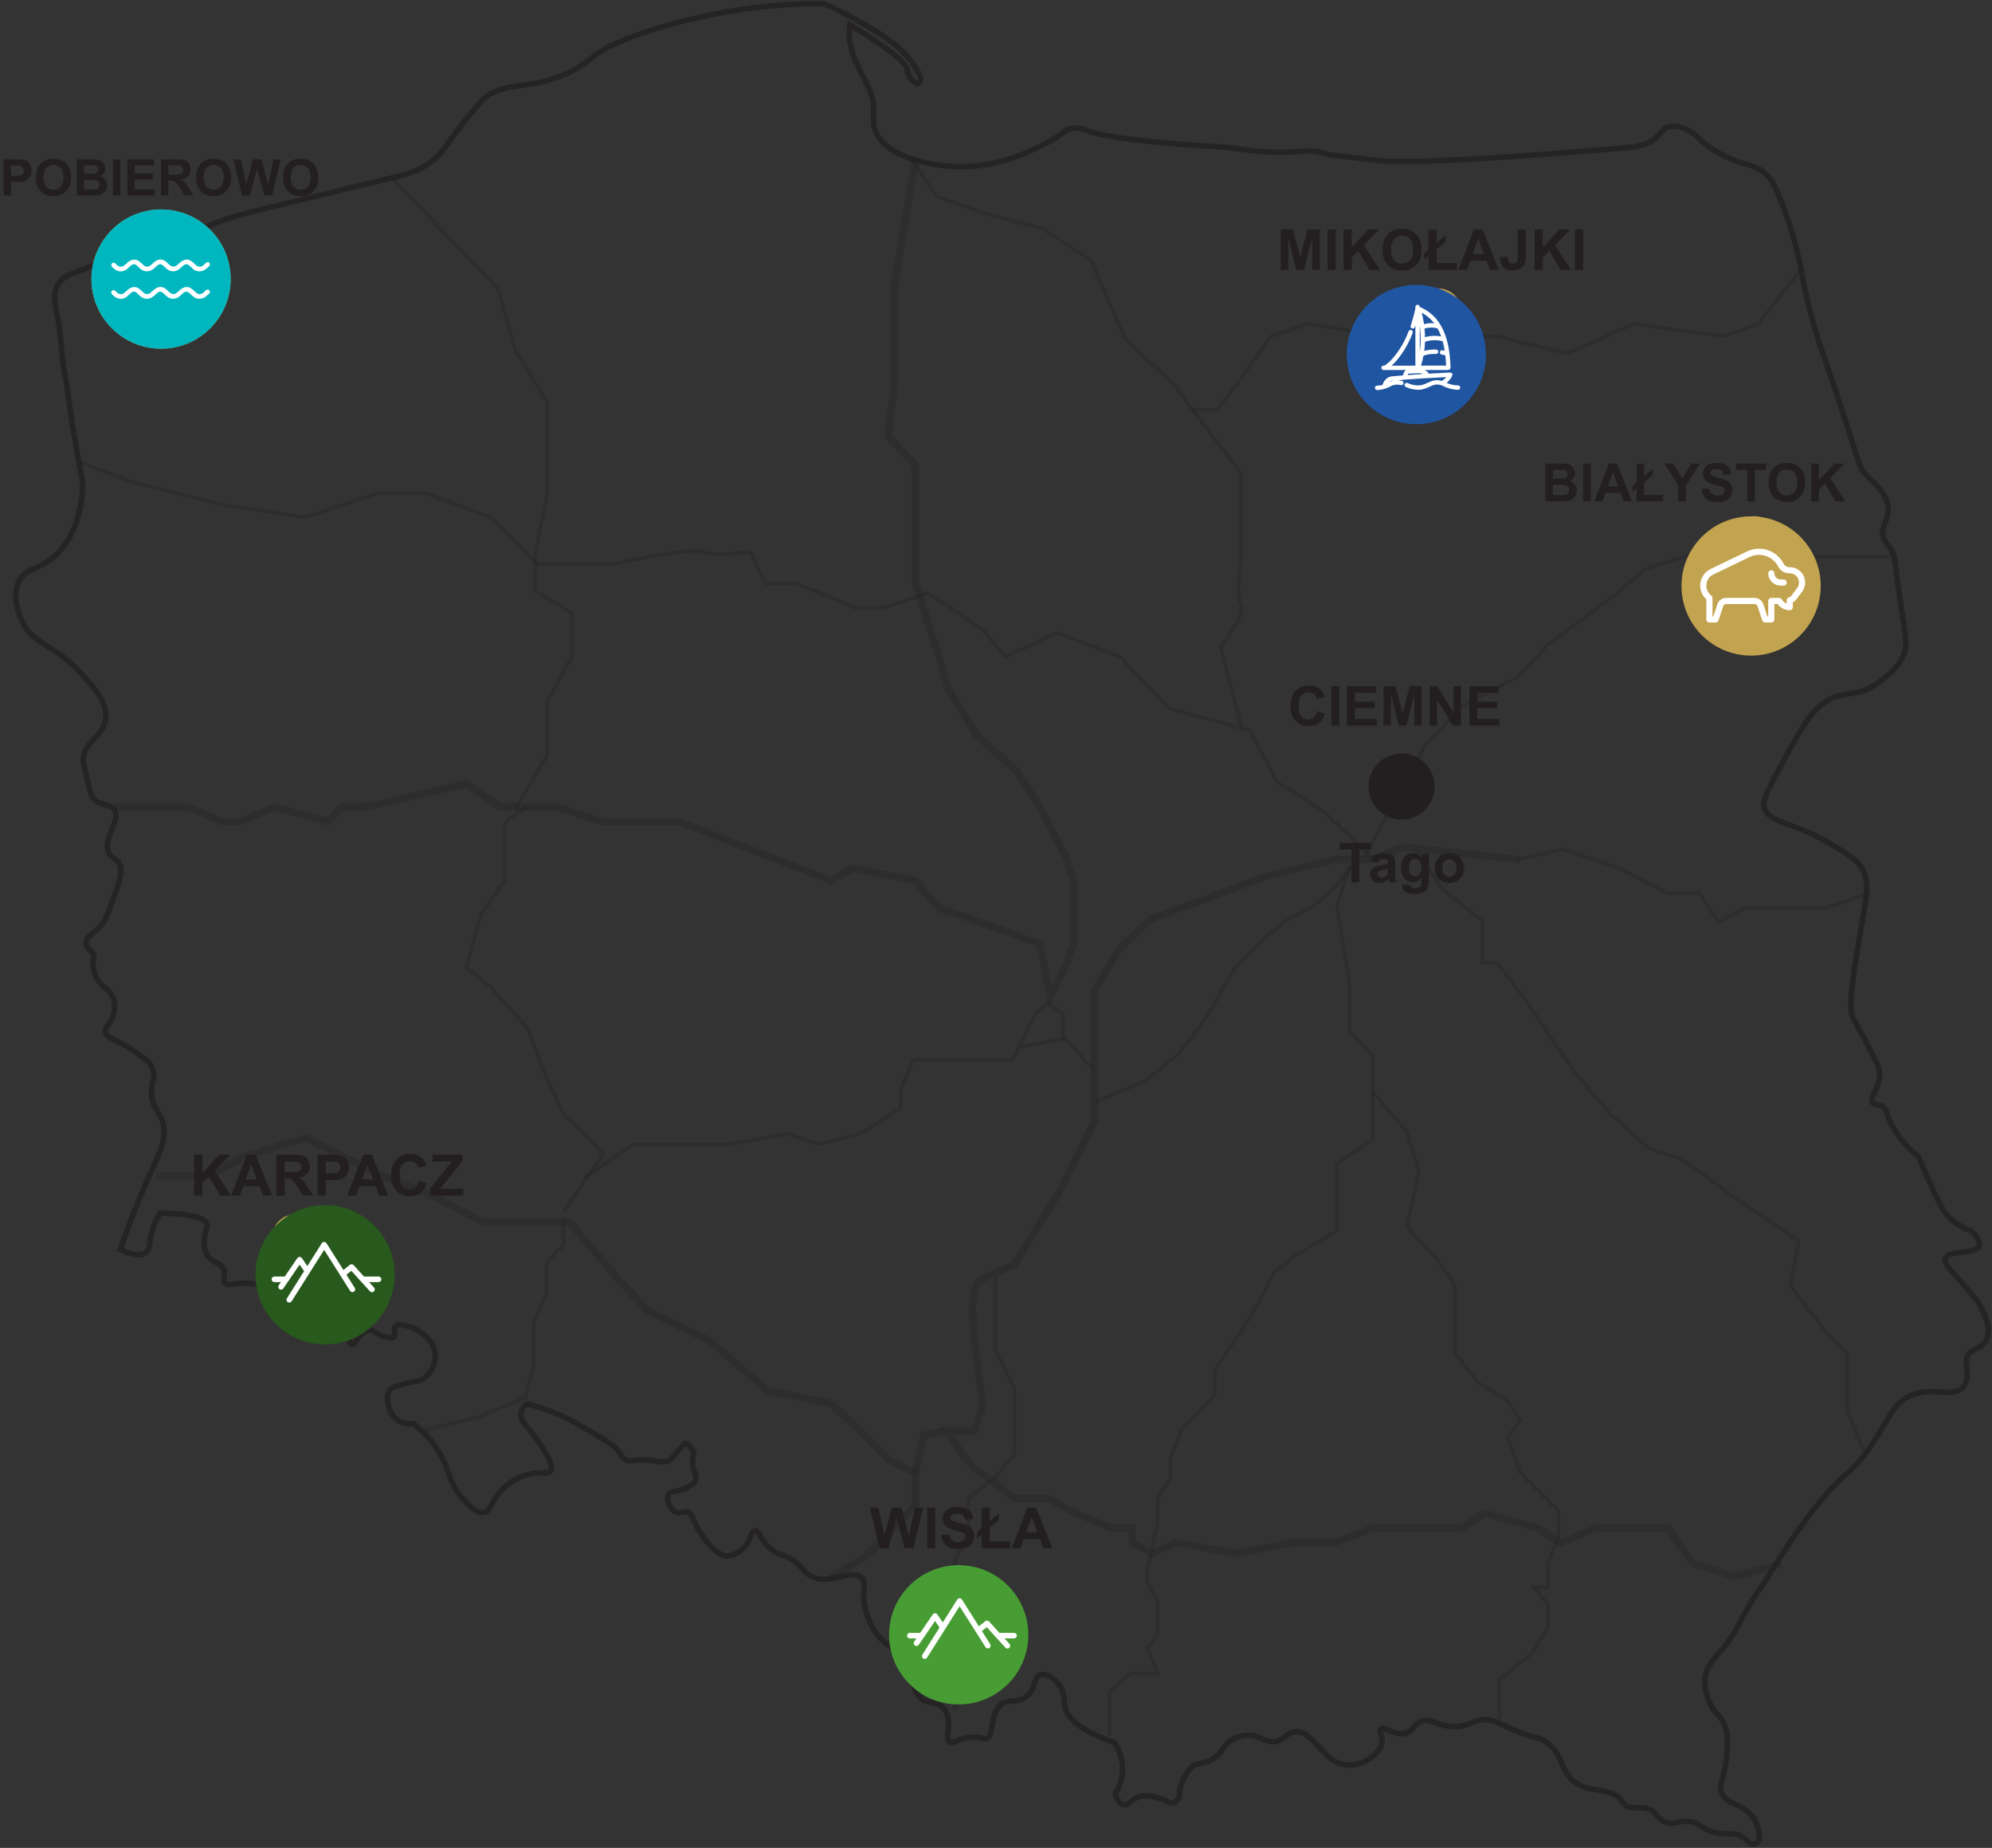 <?xml version="1.0" encoding="utf-8"?>
<!-- Generator: Adobe Illustrator 15.0.0, SVG Export Plug-In . SVG Version: 6.00 Build 0)  -->
<!DOCTYPE svg PUBLIC "-//W3C//DTD SVG 1.1//EN" "http://www.w3.org/Graphics/SVG/1.1/DTD/svg11.dtd">
<svg version="1.1" id="Layer_1" xmlns="http://www.w3.org/2000/svg" xmlns:xlink="http://www.w3.org/1999/xlink" x="0px" y="0px"
	 width="542.312px" height="503.015px" viewBox="0 0 542.312 503.015" enable-background="new 0 0 542.312 503.015"
	 xml:space="preserve">
<rect x="0" y="0" width="542.312" height="503.015" fill="#333333" stroke="none"/>
<g id="Layer_2">
	<rect x="-33.344" y="-27.993" display="none" fill="#87C878" width="602" height="555"/>
</g>
<g id="Layer_1_1_">
	<g id="Group_665" transform="translate(-715 -9765.856)">
		<path id="Path_500" opacity="0.3" fill="none" stroke="#231F20" enable-background="new    " d="M1086.335,9999.373l9.332-17.334
			l7.334-13.334l10-10.666l15.334-8l8-8.666l18-13.334l8.666-7.334l10.666-3.332h16l7.334-2.668l9.334,2.668h23.332"/>
		<path id="Path_501" opacity="0.3" fill="none" stroke="#231F20" enable-background="new    " d="M1205.667,9838.705l-12,15.334
			l-9.332,3.334l-24.668-3.334l-7.332,3.334l-10.668,4.666l-19.332-4.666h-30.668l-20.666-3.334l-10,3.334l-8,11.332l-6.666,8.668
			h-6.668"/>
		<g id="Group_664" transform="translate(719.301 9766.856)">
			<g id="poland_ab_grey_Przekonwertowany_-01" transform="translate(0 0)" opacity="0.8">
				<path id="Path_227" fill="none" stroke="#231F20" stroke-width="1.5" stroke-miterlimit="10" d="M227.081,5.75
					c-0.198,1.358-0.225,2.735-0.08,4.1c0.282,2.192,0.93,4.322,1.917,6.3c2.215,5,2.8,5.5,3.6,7.53
					c2.02,5.154,0.356,7.426,1.343,10.548c2.456,7.805,16.861,10.571,25.871,10.1c5.273-0.385,10.445-1.649,15.3-3.742
					c1.146-0.494,2.123-0.93,2.926-1.343c1.84-0.848,3.629-1.798,5.361-2.847c2.299-1.492,2.215-1.951,3.438-2.3
					c1.683-0.429,3.456-0.25,5.021,0.505c5.682,2.3,27.926,4.017,33.516,4.212c2.986,0.141,5.963,0.436,8.918,0.884
					c15.736,2.089,15.689-1.067,23.266,1.423l14.922,1.756l0,0c0.068,0,12.832,1,66-3.684c3.053-0.264,5.738-0.654,8.035-2.594
					c1.537-1.343,1.791-2.479,3.441-3.019c2.629-0.872,5.51,0.907,6.359,1.423c1.619,1,1.641,1.584,3.766,3.271
					c1.41,1.092,2.924,2.042,4.521,2.835c6.037,3.214,8.172,2.3,11.215,4.694c1.904,1.492,2.914,3.317,4.154,6.164
					c3.113,7.518,5.361,15.369,6.691,23.4c1.439,7.168,3.373,14.225,5.809,21.12c9.404,26.962,9,29.475,11.145,31.61
					c2.146,2.135,6.486,5.6,6.234,10c-0.172,3.03-2.309,4.809-1.252,7.449c0.713,1.71,2.301,2.433,2.848,5.016
					c0.115,0.516,0.275,1.446,0.379,2.158c0.264,1.836,0.217,2.95,1.457,11.065c1.355,8.827,1.963,11.076,0.506,14.061
					c-1.848,3.788-5.9,6.485-6.635,7c-6.279,4.419-9.527,1.7-14.799,5.464c-4.064,2.915-6.611,7.633-11.709,17.079
					c-3.443,6.451-5.211,9.722-4.521,11.627c1.584,4.373,8.092,3.443,19.408,10.537c3.893,2.433,5.832,3.65,7.037,5.613
					c2.662,4.362,1.145,8.436-1.148,22.52c-2.469,15.15-1.801,17.125-1.148,18.422c0.529,1,3.111,5.578,5.992,11.375
					c0.693,1.153,1.117,2.448,1.24,3.788c0.184,3.892-2.949,6.399-1.928,7.839c0.666,0.918,2.238,0.241,3.34,1.584
					c0.41,0.631,0.654,1.352,0.711,2.102c1.83,4.334,4.729,8.136,8.426,11.041c1.549,3.723,2.973,6.891,4.1,9.287
					c2.055,4.406,2.893,5.887,4.4,7.369c1.686,1.622,3.713,2.85,5.934,3.592c1.377,1.344,2.514,2.857,2.1,4.021
					c-0.883,2.548-8.313,1.021-9.182,3.44c-0.584,1.709,2.641,4.326,5.361,7.608c3.1,3.742,3.441,4.121,3.936,5.027
					c1.045,1.848,3.443,6.141,1.918,9.458c-1.377,2.949-4.592,2.146-5.35,4.938c-0.666,2.299,0.885,4.451-0.551,7.299
					c-0.096,0.203-0.221,0.396-0.367,0.563c-2.848,3.442-8.252-0.229-14.313,2.435c-5.143,2.299-5.738,6.381-11.135,14.049
					c-5.842,8.367-6.324,5.658-14.564,15.988c-7.553,9.491-12.627,18.664-15.818,23.186c0,0-1.791,2.525-3.26,5.189l0,0
					c-1.148,1.928-1.09,2.088-2.088,3.844c-1.232,2.465-2.75,4.777-4.523,6.887c-1.445,1.43-2.707,3.025-3.752,4.77
					c-0.246,0.432-0.441,0.891-0.586,1.359c-1.457,4.822,1.6,9.771,1.826,10.105c1.033,1.469,1.848,1.768,2.766,3.52
					c1.033,1.969,1.309,4.064,1.09,7.689c-0.506,8.322-2.664,9.1-1.5,11.639c1.617,3.57,6.189,2.629,8.861,7.117
					c0.967,1.676,1.459,3.586,1.422,5.521c-0.279,0.596-0.795,1.049-1.422,1.25c-1.561,0.354-2.227-2.092-4.936-2.676
					c-1.078-0.238-1.664,0-4.465-0.264c-0.496-0.041-0.986-0.123-1.469-0.242c-3.674-0.848-3.646-2.719-6.887-3.006
					c-2.984-0.277-3.994,1.148-6.359,0.16c-2.701-1.055-2.605-3.248-5.441-3.764c-2.227-0.4-4.018,0.459-5.613-0.846
					c-0.871-0.693-0.711-1.262-1.756-2.168c-1.1-0.813-2.385-1.346-3.742-1.537c-2.891-0.801-4.59-0.391-7.219-1.895
					c-5.602-3.248-3.443-8.574-9.539-11.971c-2.123-1.148-2.299-0.475-7.781-2.756c-4.66-1.939-4.936-2.596-7.037-2.848
					c-4.086-0.506-4.59,1.791-9.182,1.836c-5,0-6.887-2.836-9.779-1.146c-1.779,1.01-1.973,2.617-3.947,3
					c-3.008,0.586-5.59-2.123-6.52-1.25c-0.666,0.619,0.6,2.029,0.332,3.764c-0.482,3.133-5.221,6.396-9.457,6.107
					c-6.795-0.459-9.068-9.861-14.395-9.033c-2.594,0.398-3.074,2.789-6.105,2.674c-2.49-0.08-3.271-1.729-6.359-1.756
					c-1.455,0.002-2.891,0.348-4.188,1.01c-2.525,1.314-2.301,2.824-4.592,4.77c-3.26,2.736-5.465,0.9-7.449,3.684
					c-1.277,1.604-2.141,3.502-2.514,5.52c0,1.584-0.199,2.303-0.918,2.93c-0.508,0.375-1.141,0.545-1.768,0.471
					c-1.117-0.668-2.328-1.162-3.602-1.469c-1.539-0.504-3.188-0.564-4.764-0.172c-2.299,0.723-2.662,2.361-3.992,2.215
					c-0.645-0.068-1.602-0.574-2.572-2.869c1.146-1.764,1.826-3.783,2-5.877c0.225-2.887-0.531-5.764-2.145-8.172
					c-10.455-3.686-13.142-7.369-13.543-10.146c-0.201-1.354,0-3.313-1.332-5.354c-1.146-1.729-3.439-3.564-5.279-3.012
					c-2,0.617-1.057,3.729-3.766,5.854c-2.938,2.301-5.484,0.334-7.449,2.688c-2.56,3.074-1.5,8.303-3.508,8.779
					c-0.689,0.172-1.148-0.309-3.26-0.367c-0.588-0.018-1.176,0.021-1.756,0.115c-2.95,0.473-3.88,1.779-4.855,1.268
					c-1.791-0.969,0.861-5.738-1.5-8.873c-1.94-2.615-4.591-1-6.887-3.516c-3.375-3.729-1.148-11.152-3.6-12.051
					c-1.367-0.395-2.702-0.895-3.994-1.492c-0.572-0.275-1.111-0.623-1.607-1.02c-4.35-3.443-5.486-9.275-5.739-10.549
					c-0.643-3.982,0.689-5.945-0.838-7.277c-2.984-2.627-9.068,2.5-14.141-0.666c-1.894-1.148-1.687-2.299-4.683-4.189
					c-2.755-1.721-3.616-1.203-5.613-2.766c-3.042-2.36-3.375-5.463-4.591-5.188c-1.216,0.273-0.826,2.443-2.927,4.594
					c-1.209,1.389-2.936,2.219-4.775,2.299c-0.459,0-2-0.172-4.511-2.849c-0.67-0.718-1.284-1.485-1.836-2.3
					c-0.275-0.398-0.677-1-1.148-1.85c-2.032-3.441-1.836-4.433-2.9-4.914c-1.064-0.48-1.859,0.553-3.2,0.06
					c-1.813-0.677-3.007-3.581-2.181-4.938c0.712-1.146,2.387-0.445,4.775-1.676c1.412-0.734,2.215-1.219,2.548-2.076
					c0.165-0.461,0.208-0.955,0.126-1.438c-0.537-1.018-0.846-2.137-0.907-3.281c-0.054-0.974,0.074-1.945,0.379-2.869
					c-1.022-2.102-1.779-2.523-2.3-2.49s-0.93,0.859-2.869,3.063c-0.433,0.58-0.947,1.097-1.527,1.527
					c-1.274,0.743-2.5,0.344-4.327,0.112c-4.867-0.621-6.565,0.688-8.035-0.586c-1.056-0.918-1.033-1.895-2.847-3.439
					c-1.013-0.762-2.075-1.448-3.179-2.063c-1.148-0.746-2.651-1.646-4.35-2.617c-2.459-1.479-5.011-2.793-7.639-3.941
					c-2.676-1.158-5.439-2.102-8.264-2.824c-0.874,0.52-1.506,1.367-1.756,2.354c-0.551,2.605,2.881,4.42,6.267,10.199
					c1.24,2.104,2.663,4.592,1.756,5.74c-0.643,0.859-1.974,0.32-4.258,0.551c-3.21,0.447-6.198,1.896-8.54,4.131
					c-3.524,3.238-3.133,6.234-5.36,6.611c-2.02,0.355-3.88-1.928-5.441-3.512c-3.788-3.846-3.616-7.301-6.267-12.133
					c-1.889-3.365-4.457-6.301-7.541-8.619c-1.247,0.242-2.539,0.064-3.673-0.506c-1.729-1.028-2.867-2.818-3.065-4.82
					c-0.426-1.254-0.275-2.633,0.413-3.766c0.494-0.631,1.148-0.93,3.271-1.5c3.857-1.043,4.178-0.723,5.268-1.25
					c2.273-1.258,3.73-3.605,3.845-6.201c0.2-4.682-4.591-7.23-5.349-7.609c-2.066-1.09-4.9-1.652-5.613-0.677
					c-0.562,0.78,0.413,2.3-0.287,2.858c-0.379,0.332-0.987,0.113-1.469,0.08c-2.869-0.242-3.673-2.301-5.739-1.853
					c-2.525,0.585-3.225,4.028-4.27,3.769c-1.331-0.332-0.218-5.938-2.3-6.889c-1.55-0.679-4.178,1.424-4.936,0.48
					c-0.031-0.047-0.058-0.094-0.08-0.143c-1.848-3.053-1.814-5.336-3.684-5.941c-2.043-0.666-3.111,1.688-5.739,1.09
					c-1.607-0.379-1.859-1.446-5.073-3.264c-0.801-0.436-1.629-0.814-2.479-1.146c-0.477-0.188-0.963-0.348-1.458-0.479
					c-0.924-0.274-1.882-0.418-2.847-0.426c-3.753,0-5.1,0.873-5.969,0.06c-0.869-0.813,0.562-2.517-0.505-4.179
					c-1.148-1.838-3.053-1.393-4.35-3.569c-0.576-1.119-0.838-2.372-0.758-3.627c0-2.71,1-3.65,0.758-4.694
					c-0.31-1.365-2.8-2.835-12.718-3.074c-1.114,1.743-1.936,3.658-2.433,5.67c-0.654,2.729-0.31,4.166-1.331,5.025
					c-2.112,1.777-6.5-0.438-7.116-0.759c3.329-9.572,6.313-16.619,8.54-21.511c2.227-4.893,4.431-9.239,2.847-13.639
					c-1.033-2.847-2.525-3.613-2.847-6.527c-0.436-3.899,1.515-5.739,0.08-7.689c-0.241-0.333,0.62-0.932-4.27-4.188l0,0
					c-4.591-3.522-8.276-3.789-8.448-5.854c-0.126-1.458,1.653-1.813,2.3-4.786c0.321-1.199,0.345-2.461,0.069-3.674
					c-0.746-2.898-3.191-3.307-4.683-5.936c-1.037-2.014-1.306-4.334-0.758-6.531c-1.148-1.145-2.3-2.043-2.169-3.352
					c0.126-1.77,2.468-2.302,4.511-5.018c0.852-1.389,1.53-2.876,2.02-4.43c2.445-6.382,3.639-9.619,2.594-11.8
					c-0.872-1.836-1.974-1.251-2.847-3.007c-2.009-4.1,3.363-8.563,1.515-11.639c-1.251-2.066-4.155-0.815-6.037-3.581
					c-0.218-0.321-0.471-0.769-1.412-4.786c-0.7-2.973-1.056-4.465-1.09-4.936c-0.379-5,5.464-6.68,6.083-11.421
					s-3.225-8.815-7.082-12.936c-7.472-7.954-12.626-7.266-15.736-13.969c-0.425-0.918-3-6.4-0.7-10.824
					c1.791-3.443,4.786-2.824,8.9-6.083c7.805-6.2,8.287-17.481,8.367-19.375c0.1-2.376-0.218-2.02-2.089-12.764
					c-1.836-10.548-1.148-9.045-2.927-19c-0.9-5.211-0.907-10.56-2.009-15.736c-0.436-2.043-1.263-5.567,0.62-8.172
					c0.803-1.06,1.901-1.859,3.156-2.3c14.921-5.9,22.474-8.838,25.091-9.435c14.21-3.191,10.571-4.281,26.4-8.115
					c12.4-3,24.77-6.037,37.177-9c3.688-0.712,7.157-2.286,10.124-4.591c3.076-2.525,3.535-4.442,7.69-9.6
					c3.96-4.924,5.946-7.392,7.943-8.448c5.085-2.7,10.33-1.607,18.25-4.522c0.735-0.275,1.263-0.494,1.458-0.574
					c3.11-1.306,5.999-3.087,8.563-5.28c4.924-4.121,23.473-10.491,43.249-12.982c6.303-0.78,12.649-1.163,19-1.148
					c0.769,0.321,1.871,0.792,3.179,1.423c1.09,0.539,1.882,1,2.422,1.263c2.617,1.263,5.131,2.732,6.588,3.6
					c2.067,1.174,4.061,2.473,5.969,3.891c2.173,1.563,4.106,3.435,5.739,5.555c0.98,1.306,1.823,2.709,2.514,4.189
					c0.069,0.861-0.126,1.641-0.585,1.836c-0.758,0.333-1.882-1.148-2.009-1.251c-0.537-0.712-0.884-1.55-1.01-2.433
					C242.587,16.458,239.144,13.065,227.081,5.75z"/>
			</g>
			<path id="Path_228" opacity="0.3" fill="none" stroke="#231F20" stroke-width="2" enable-background="new    " d="
				M480.779,424.685l-12.625,3.443l-11.477-3.443l-6.889-9.756h-19.512l-9.756,4.018l-6.314-4.018l-14.348-4.018l-6.314,4.018h-24.1
				l-10.332,4.018H347.64l-15.494,2.869l-16.07-2.869l-6.887,2.869l-5.166-2.869v-4.018h-5.738l-9.756-4.018l-7.461-4.021h-9.182
				l-5.739-4.594l-5.167-3.439l-2.869-3.439l-4.591-6.893h7.46l2.3-6.887l-2.3-17.221l-0.572-9.756l0.572-4.016l1.154-3.086
				l9.751-4.375l12.051-19.514l9.757-19.512v-35.582l6.889-11.479l8.607-8.035l14.348-5.165l16.646-6.312l18.938-4.59h10.33
				l8.035-3.443L409.622,233"/>
			<path id="Path_229" opacity="0.3" fill="none" stroke="#231F20" stroke-width="2" enable-background="new    " d="
				M244.907,42.464l-5.739,34.434v26.973l-1.721,13.774l7.46,8.034v32.139l6.313,19.512l2.3,8.609l8.035,13.2l10.901,9.757
				l6.313,9.756l6.887,13.2l2.301,6.887v17.214l-2.301,6.313l-4.018,8.034l-2.869-14.348l-17.216-6.313l-10.331-3.442l-6.312-7.461
				l-17.217-3.444l-5.739,3.444l-41.32-16.069h-21.235l-12.051-4.018h-15.5l-9.183-6.312l-26.974,6.313h-6.887l-4.018,4.018
				l-14.348-4.018l-9.183,4.018h-5.164l-9.184-4.018H26.823"/>
			<path id="Path_230" opacity="0.3" fill="none" stroke="#231F20" stroke-width="2" enable-background="new    " d="
				M38.303,319.087h13.774l11.478-5.738l15.5-4.592l20.661,10.33l12.051,4.592l15.5,8.035h23.529l13.2,15.5l8.035,8.604
				l16.643,8.035l16.069,13.771l17.217,3.443l9.757,9.184l6.313,6.313l6.887,3.441v8.606l-6.887,7.462l-6.312,6.313l-9.757,6.164"/>
			<path id="Path_231" opacity="0.3" fill="none" stroke="#231F20" stroke-width="2" enable-background="new    " d="
				M244.907,400.007l2.295-10.33l5.74-1.148"/>
			<path id="Path_232" opacity="0.3" fill="none" stroke="#231F20" enable-background="new    " d="M403.876,467.153v-10.9
				l9.182-7.461l4.018-6.887v-6.314l-4.018-4.592h4.018v-6.314l2.869-7.459v-6.889l-10.33-10.328l-3.441-9.76l3.441-4.59
				l-3.441-5.166l-8.027-5.164l-6.314-8.035V348.93l-5.166-7.462l-8.033-8.605l3.443-14.923l-3.443-10.899l-9.43-11.021"/>
			<path id="Path_233" opacity="0.3" fill="none" stroke="#231F20" enable-background="new    " d="M363.128,234.725l-3.443,10.9
				l3.443,21.235v12.625l6.314,6.888v22.957l-9.756,6.313v18.364l-11.48,6.888l-5.738,4.59l-4.02,8.035l-4.59,7.461l-7.461,10.903
				v6.888l-9.188,9.756l-2.867,7.461v5.166l-3.441,5.738v6.313l-2.869,13.199v3.439l2.869,5.164v8.607l-2.869,4.02l2.869,6.893
				h-7.461l-5.738,5.164v12.053"/>
			<path id="Path_234" opacity="0.3" fill="none" stroke="#231F20" enable-background="new    " d="M266.716,346.634v20.088
				l5.167,10.33v17.791l-5.167,6.313l-7.461,5.738v8.609l-4.018,9.756l4.018,5.738l7.461,8.035v5.74l2.295,5.73l-2.295,6.314h-4.592
				l-6.887,7.461"/>
			<path id="Path_235" opacity="0.3" fill="none" stroke="#231F20" enable-background="new    " d="M110.614,388.524l16.069-4.021
				l12.052-5.16l2.3-9.188v-11.479l3.443-7.459v-8.609l4.592-4.592v-7.459"/>
			<path id="Path_236" opacity="0.3" fill="none" stroke="#231F20" enable-background="new    " d="M503.161,394.267l-4.592-11.477
				v-15.494l-5.738-5.74l-9.756-12.627l2.295-12.051l-18.365-12.625l-8.607-6.313l-5.166-3.442l-8.609-2.869l-10.895-9.758
				l-9.762-11.479l-13.193-19.514l-7.461-9.754h-4.021v-11.479l-10.898-8.608l-6.896-10.33"/>
			<path id="Path_237" opacity="0.3" fill="none" stroke="#231F20" enable-background="new    " d="M504.31,242.185l-11.479,4.018
				h-22.383l-6.887,4.017l-5.164-8.034h-8.609l-13.199-6.887l-15.5-5.165l-12.053,2.869"/>
			<path id="Path_238" opacity="0.3" fill="none" stroke="#231F20" enable-background="new    " d="M293.689,299.001l13.773-5.738
				l9.182-7.461l7.461-9.756l7.461-13.201l7.461-7.459l5.738-5.166l8.609-4.592l5.738-5.164l5.166-6.313"/>
			<path id="Path_239" opacity="0.3" fill="none" stroke="#231F20" enable-background="new    " d="M149.066,328.845l6.313-9.184
				l4.592-6.313l-4.592-5.164l-6.312-5.74l-5.165-11.478l-4.592-12.053l-9.756-10.899l-6.887-5.74l4.018-14.347l6.313-9.183v-14.921
				c0-1.722,6.313-5.165,6.313-5.165"/>
			<path id="Path_240" opacity="0.3" fill="none" stroke="#231F20" enable-background="new    " d="M154.804,319.661l13.2-9.186
				h26.4l15.5-2.871l8.608,2.871l11.478-2.871l10.9-6.887v-5.164l3.443-8.035h26.973l2.869-5.734l3.443-6.891l3.439-2.869
				l4.021,2.869v6.891l-12.051,2.299"/>
			<path id="Path_241" opacity="0.3" fill="none" stroke="#231F20" enable-background="new    " d="M293.689,290.394l-8.609-9.184"
				/>
			<path id="Path_497" opacity="0.3" fill="none" stroke="#231F20" enable-background="new    " d="M102.7,47.849l18,18.667
				l10.666,11.333l4.668,16.667l8.666,14v24.667l-3.334,16.666v10l10,6v12l-6.666,12v14.667l-8.666,14.667"/>
			<path id="Path_498" opacity="0.3" fill="none" stroke="#231F20" enable-background="new    " d="M369.441,232.707l-13.408-12.858
				l-12.668-8l-7.332-14l-22-6l-13.334-14l-17.334-6.666l-14,6.666l-5.332-6.666l-9.334-6.667l-6.666-4l-12,4H228.7l-16-6.667
				h-8.666l-4-8.666c0,0-10.668,1.334-13.334,0s-24,3.333-24,3.333h-20.667l-12.668-12.667l-18-6.666H98.7l-20,6.666l-22-3.333
				l-13.334-3.333L30.7,129.849l-14-5.333"/>
			<path id="Path_499" opacity="0.3" fill="none" stroke="#231F20" enable-background="new    " d="M333.573,196.516l-5.541-21.333
				c0,0,7.08-9.334,5.541-11.334c-1.541-2,0-13.333,0-13.333v-22.667l-10.209-13.333l-8-10.667l-13.332-12.666L292.7,69.849
				l-13.334-8.666l-15.333-4L250.7,52.516l-6.666-10"/>
			<g id="Group_681" transform="translate(-415.301 -10020.857)">
				<circle id="Ellipse_7-2" fill="#C2A34F" cx="802.5" cy="10104.873" r="6.5"/>
				<g enable-background="new    ">
					<path fill="#231F20" d="M759.666,10093.316v-10.984h3.322l1.992,7.494l1.971-7.494h3.332v10.984h-2.064v-8.646l-2.18,8.646
						h-2.137l-2.172-8.646v8.646H759.666z"/>
					<path fill="#231F20" d="M772.416,10093.316v-10.984h2.217v10.984H772.416z"/>
					<path fill="#231F20" d="M776.775,10093.316v-10.984h2.219v4.877l4.482-4.877h2.984l-4.137,4.277l4.357,6.707h-2.867
						l-3.023-5.156l-1.797,1.838v3.318H776.775z"/>
					<path fill="#231F20" d="M787.38,10087.891c0-1.117,0.166-2.057,0.502-2.818c0.25-0.559,0.592-1.059,1.021-1.506
						c0.434-0.445,0.9-0.773,1.42-0.99c0.688-0.289,1.475-0.434,2.369-0.434c1.615,0,2.916,0.502,3.887,1.508
						c0.973,1.004,1.457,2.4,1.457,4.189c0,1.773-0.482,3.16-1.447,4.164c-0.961,1-2.25,1.502-3.863,1.502
						c-1.639,0-2.938-0.5-3.896-1.496C787.865,10091.014,787.38,10089.641,787.38,10087.891z M789.667,10087.818
						c0,1.242,0.287,2.186,0.861,2.828c0.572,0.641,1.303,0.961,2.186,0.961c0.887,0,1.607-0.318,2.182-0.953
						c0.566-0.637,0.85-1.594,0.85-2.867c0-1.258-0.275-2.199-0.83-2.818c-0.551-0.621-1.287-0.928-2.199-0.928
						c-0.914,0-1.65,0.313-2.213,0.939C789.947,10085.607,789.667,10086.553,789.667,10087.818z"/>
					<path fill="#231F20" d="M799.89,10087.832v-5.5h2.211v3.633l2.467-2.068v1.814l-2.467,2.061v3.695h5.523v1.85h-7.734v-3.703
						l-1.164,0.967v-1.775L799.89,10087.832z"/>
					<path fill="#231F20" d="M819.052,10093.316h-2.412l-0.963-2.496h-4.391l-0.906,2.496h-2.354l4.273-10.984h2.354
						L819.052,10093.316z M814.966,10088.971l-1.512-4.078l-1.482,4.078H814.966z"/>
					<path fill="#231F20" d="M824.195,10082.332h2.211v6.955c0,0.906-0.08,1.607-0.24,2.098c-0.215,0.639-0.604,1.152-1.17,1.539
						c-0.564,0.389-1.307,0.582-2.234,0.582c-1.082,0-1.918-0.303-2.502-0.91c-0.586-0.609-0.879-1.5-0.885-2.674l2.092-0.24
						c0.025,0.629,0.117,1.076,0.275,1.336c0.24,0.395,0.605,0.59,1.094,0.59c0.496,0,0.844-0.141,1.051-0.422
						c0.203-0.283,0.313-0.869,0.313-1.758v-7.096H824.195z"/>
					<path fill="#231F20" d="M828.794,10093.316v-10.984h2.219v4.877l4.482-4.877h2.979l-4.137,4.277l4.363,6.707h-2.873
						l-3.02-5.156l-1.799,1.838v3.318H828.794z"/>
					<path fill="#231F20" d="M839.783,10093.316v-10.984h2.219v10.984H839.783z"/>
				</g>
			</g>
			<g id="Group_682" transform="translate(-329.301 -9960.857)">
				<circle id="Ellipse_7-3" fill="#C2A34F" cx="802.5" cy="10106.873" r="6.5"/>
				<g enable-background="new    ">
					<path fill="#231F20" d="M745.705,10086.045h4.113c0.813,0,1.42,0.033,1.816,0.104c0.4,0.066,0.758,0.209,1.074,0.422
						c0.316,0.215,0.574,0.504,0.787,0.859c0.211,0.357,0.313,0.758,0.313,1.203c0,0.48-0.131,0.926-0.389,1.326
						c-0.26,0.402-0.611,0.703-1.057,0.904c0.625,0.182,1.107,0.492,1.441,0.934c0.334,0.439,0.506,0.957,0.506,1.549
						c0,0.469-0.107,0.924-0.326,1.365c-0.217,0.443-0.514,0.795-0.893,1.063c-0.377,0.262-0.84,0.426-1.393,0.486
						c-0.348,0.037-1.18,0.064-2.504,0.07h-3.496v-10.283L745.705,10086.045L745.705,10086.045z M747.781,10087.758v2.377h1.361
						c0.811,0,1.313-0.014,1.51-0.037c0.352-0.039,0.635-0.162,0.838-0.367c0.201-0.203,0.305-0.471,0.305-0.803
						c0-0.318-0.088-0.576-0.264-0.775s-0.438-0.318-0.783-0.361c-0.203-0.023-0.795-0.033-1.77-0.033H747.781z M747.781,10091.846
						v2.75h1.924c0.748,0,1.223-0.021,1.424-0.064c0.311-0.057,0.564-0.191,0.754-0.41c0.195-0.217,0.291-0.508,0.291-0.873
						c0-0.309-0.072-0.572-0.225-0.785c-0.15-0.213-0.367-0.373-0.65-0.469c-0.277-0.1-0.895-0.148-1.838-0.148H747.781z"/>
					<path fill="#231F20" d="M756.009,10096.328v-10.283h2.076v10.283H756.009z"/>
					<path fill="#231F20" d="M769.335,10096.328h-2.256l-0.9-2.338h-4.109l-0.85,2.338h-2.201l4.006-10.283h2.195L769.335,10096.328
						z M765.513,10092.26l-1.416-3.816l-1.391,3.816H765.513z"/>
					<path fill="#231F20" d="M770.55,10091.193v-5.148h2.068v3.4l2.309-1.936v1.699l-2.309,1.928v3.459h5.17v1.732h-7.238v-3.467
						l-1.086,0.904v-1.662L770.55,10091.193z"/>
					<path fill="#231F20" d="M781.914,10096.328v-4.33l-3.766-5.953h2.432l2.422,4.068l2.369-4.068h2.393l-3.779,5.969v4.314
						H781.914z"/>
					<path fill="#231F20" d="M788.267,10092.98l2.021-0.195c0.123,0.678,0.369,1.178,0.74,1.494
						c0.371,0.318,0.873,0.477,1.504,0.477c0.668,0,1.168-0.141,1.508-0.424c0.344-0.283,0.512-0.613,0.512-0.992
						c0-0.246-0.074-0.451-0.213-0.621c-0.143-0.172-0.391-0.32-0.748-0.445c-0.242-0.084-0.795-0.234-1.66-0.447
						c-1.113-0.275-1.895-0.615-2.344-1.018c-0.631-0.566-0.947-1.256-0.947-2.07c0-0.525,0.148-1.014,0.447-1.469
						c0.295-0.457,0.725-0.803,1.283-1.043c0.555-0.236,1.229-0.357,2.021-0.357c1.291,0,2.264,0.283,2.912,0.85
						c0.654,0.566,0.996,1.322,1.025,2.266l-2.078,0.092c-0.084-0.529-0.281-0.908-0.568-1.141
						c-0.297-0.232-0.732-0.348-1.316-0.348c-0.605,0-1.076,0.123-1.416,0.371c-0.221,0.16-0.33,0.371-0.33,0.641
						c0,0.242,0.102,0.451,0.309,0.621c0.264,0.223,0.896,0.449,1.906,0.689c1.012,0.236,1.758,0.484,2.242,0.74
						c0.484,0.254,0.863,0.604,1.137,1.045c0.275,0.441,0.41,0.986,0.41,1.637c0,0.59-0.164,1.141-0.49,1.656
						c-0.328,0.516-0.791,0.898-1.391,1.148c-0.6,0.248-1.344,0.375-2.236,0.375c-1.301,0-2.299-0.301-2.994-0.904
						C788.82,10095.008,788.406,10094.131,788.267,10092.98z"/>
					<path fill="#231F20" d="M800.693,10096.328v-8.543h-3.055v-1.74h8.174v1.74h-3.045v8.543H800.693z"/>
					<path fill="#231F20" d="M806.472,10091.248c0-1.045,0.154-1.926,0.469-2.637c0.234-0.523,0.555-0.992,0.957-1.41
						c0.404-0.416,0.848-0.725,1.328-0.926c0.641-0.271,1.381-0.406,2.217-0.406c1.516,0,2.727,0.471,3.639,1.41
						c0.91,0.939,1.363,2.248,1.363,3.922c0,1.66-0.451,2.959-1.354,3.896c-0.9,0.936-2.109,1.406-3.619,1.406
						c-1.527,0-2.746-0.467-3.646-1.4C806.919,10094.172,806.472,10092.887,806.472,10091.248z M808.609,10091.18
						c0,1.164,0.271,2.047,0.807,2.648c0.539,0.6,1.223,0.9,2.049,0.9c0.824,0,1.502-0.299,2.037-0.893
						c0.531-0.598,0.797-1.492,0.797-2.684c0-1.178-0.258-2.059-0.775-2.637c-0.52-0.582-1.205-0.871-2.059-0.871
						s-1.549,0.293-2.074,0.881C808.873,10089.111,808.609,10089.996,808.609,10091.18z"/>
					<path fill="#231F20" d="M818.091,10096.328v-10.283h2.076v4.566l4.197-4.566h2.789l-3.871,4.006l4.084,6.277h-2.689
						l-2.828-4.826l-1.684,1.719v3.107H818.091z"/>
				</g>
			</g>
			<g id="Group_683" transform="translate(-719.301 -9766.857)">
				<circle id="Ellipse_7-4" fill="#C2A34F" cx="795.5" cy="10102.872" r="6.5"/>
				<g enable-background="new    ">
					<path fill="#231F20" d="M767.851,10091.315v-11.115h2.244v4.939l4.534-4.939h3.018l-4.185,4.332l4.413,6.783h-2.904
						l-3.056-5.215l-1.819,1.857v3.357H767.851z"/>
					<path fill="#231F20" d="M789.056,10091.315h-2.44l-0.971-2.525h-4.442l-0.917,2.525h-2.381l4.329-11.115h2.373
						L789.056,10091.315z M784.923,10086.919l-1.531-4.125l-1.5,4.125H784.923z"/>
					<path fill="#231F20" d="M790.253,10091.315v-11.115h4.722c1.188,0,2.051,0.1,2.589,0.301c0.538,0.199,0.97,0.555,1.293,1.064
						c0.323,0.51,0.486,1.094,0.486,1.754c0,0.832-0.246,1.521-0.735,2.064c-0.49,0.543-1.224,0.885-2.199,1.027
						c0.485,0.281,0.885,0.594,1.203,0.932c0.316,0.34,0.741,0.941,1.277,1.803l1.356,2.17h-2.683l-1.622-2.418
						c-0.576-0.865-0.971-1.41-1.183-1.635c-0.211-0.225-0.438-0.379-0.675-0.463c-0.237-0.082-0.614-0.123-1.129-0.123h-0.455
						v4.639H790.253z M792.498,10084.901h1.66c1.077,0,1.749-0.045,2.017-0.135c0.268-0.092,0.477-0.248,0.63-0.473
						c0.152-0.221,0.227-0.498,0.227-0.832c0-0.375-0.1-0.676-0.299-0.906c-0.201-0.229-0.481-0.375-0.846-0.436
						c-0.182-0.025-0.728-0.039-1.637-0.039h-1.752V10084.901L792.498,10084.901z"/>
					<path fill="#231F20" d="M801.459,10091.315v-11.115h3.6c1.366,0,2.254,0.055,2.669,0.168c0.637,0.166,1.17,0.529,1.599,1.09
						c0.429,0.559,0.645,1.279,0.645,2.164c0,0.68-0.124,1.256-0.371,1.721c-0.248,0.465-0.562,0.828-0.945,1.096
						c-0.38,0.266-0.769,0.441-1.163,0.527c-0.535,0.105-1.312,0.156-2.328,0.156h-1.464v4.193H801.459L801.459,10091.315z
						 M803.702,10082.081v3.154h1.228c0.883,0,1.475-0.059,1.774-0.174c0.298-0.117,0.532-0.299,0.702-0.547
						c0.17-0.248,0.254-0.535,0.254-0.863c0-0.404-0.119-0.738-0.356-1c-0.237-0.268-0.538-0.428-0.901-0.494
						c-0.268-0.053-0.807-0.076-1.615-0.076H803.702z"/>
					<path fill="#231F20" d="M820.686,10091.315h-2.441l-0.971-2.525h-4.442l-0.917,2.525h-2.381l4.33-11.115h2.373
						L820.686,10091.315z M816.552,10086.919l-1.531-4.125l-1.5,4.125H816.552z"/>
					<path fill="#231F20" d="M828.986,10087.228l2.177,0.689c-0.333,1.213-0.888,2.115-1.665,2.703
						c-0.776,0.59-1.76,0.885-2.953,0.885c-1.475,0-2.689-0.506-3.639-1.514c-0.95-1.01-1.425-2.389-1.425-4.135
						c0-1.852,0.477-3.287,1.433-4.314c0.956-1.021,2.21-1.531,3.768-1.531c1.359,0,2.464,0.398,3.313,1.203
						c0.505,0.475,0.884,1.158,1.138,2.047l-2.222,0.531c-0.131-0.576-0.406-1.031-0.823-1.363c-0.417-0.334-0.924-0.5-1.52-0.5
						c-0.823,0-1.492,0.295-2.006,0.885c-0.512,0.594-0.769,1.549-0.769,2.875c0,1.404,0.253,2.404,0.758,3.004
						c0.505,0.594,1.163,0.893,1.971,0.893c0.595,0,1.109-0.191,1.538-0.568C828.491,10088.64,828.8,10088.044,828.986,10087.228z"
						/>
					<path fill="#231F20" d="M832.126,10091.315v-2.023l5.837-7.211h-5.177v-1.881h8.135v1.746l-6.088,7.498h6.322v1.871H832.126
						L832.126,10091.315z"/>
				</g>
			</g>
			<g id="Group_684" transform="translate(-552.301 -9668.857)">
				<circle id="Ellipse_7-5" fill="#C2A34F" cx="803.5" cy="10102.872" r="6.5"/>
				<g enable-background="new    ">
					<path fill="#231F20" d="M787.474,10089.315l-2.642-11.066h2.287l1.668,7.602l2.022-7.602h2.658l1.939,7.729l1.698-7.729h2.25
						l-2.687,11.066h-2.371l-2.203-8.273l-2.197,8.273H787.474z"/>
					<path fill="#231F20" d="M800.428,10089.315v-11.066h2.234v11.066H800.428z"/>
					<path fill="#231F20" d="M804.225,10085.714l2.174-0.211c0.131,0.73,0.396,1.266,0.796,1.607c0.4,0.342,0.94,0.514,1.619,0.514
						c0.72,0,1.262-0.152,1.626-0.457c0.366-0.305,0.548-0.66,0.548-1.068c0-0.262-0.078-0.482-0.231-0.668
						c-0.153-0.184-0.421-0.342-0.803-0.48c-0.262-0.09-0.858-0.248-1.789-0.482c-1.197-0.297-2.038-0.662-2.522-1.092
						c-0.679-0.609-1.018-1.354-1.018-2.229c0-0.564,0.16-1.09,0.479-1.582c0.319-0.49,0.78-0.865,1.38-1.119
						c0.602-0.258,1.329-0.385,2.179-0.385c1.388,0,2.434,0.303,3.135,0.912c0.703,0.609,1.07,1.422,1.105,2.439l-2.234,0.096
						c-0.095-0.568-0.3-0.977-0.615-1.227c-0.315-0.248-0.787-0.373-1.415-0.373c-0.649,0-1.159,0.135-1.525,0.4
						c-0.237,0.17-0.355,0.4-0.355,0.686c0,0.264,0.111,0.486,0.333,0.674c0.283,0.234,0.967,0.482,2.053,0.74
						c1.086,0.256,1.892,0.521,2.412,0.797c0.521,0.273,0.929,0.646,1.223,1.121c0.295,0.479,0.441,1.066,0.441,1.766
						c0,0.635-0.176,1.227-0.528,1.781c-0.352,0.553-0.85,0.963-1.494,1.232c-0.644,0.27-1.446,0.404-2.407,0.404
						c-1.4,0-2.473-0.324-3.222-0.969C804.817,10087.894,804.371,10086.952,804.225,10085.714z"/>
					<path fill="#231F20" d="M815.223,10083.79v-5.541h2.226v3.658l2.483-2.084v1.828l-2.483,2.076v3.721h5.564v1.865h-7.79v-3.729
						l-1.171,0.973v-1.787L815.223,10083.79z"/>
					<path fill="#231F20" d="M834.523,10089.315h-2.43l-0.967-2.514h-4.424l-0.912,2.514h-2.371l4.31-11.066h2.362
						L834.523,10089.315z M830.41,10084.938l-1.525-4.107l-1.491,4.107H830.41z"/>
				</g>
			</g>
		</g>
	</g>
	<g enable-background="new    ">
		<path fill="#231F20" d="M1,53.222v-9.853h3.193c1.21,0,2,0.049,2.366,0.147c0.564,0.147,1.038,0.469,1.418,0.963
			c0.38,0.497,0.571,1.135,0.571,1.92c0,0.605-0.109,1.114-0.33,1.526c-0.219,0.411-0.499,0.735-0.836,0.972
			c-0.338,0.234-0.683,0.39-1.032,0.467c-0.475,0.094-1.164,0.142-2.064,0.142H2.989v3.717L1,53.222L1,53.222z M2.989,45.036v2.796
			h1.089c0.784,0,1.309-0.052,1.573-0.154c0.265-0.102,0.471-0.264,0.622-0.483c0.15-0.22,0.225-0.475,0.225-0.766
			c0-0.358-0.105-0.654-0.315-0.887c-0.211-0.233-0.477-0.378-0.8-0.437c-0.238-0.045-0.715-0.067-1.432-0.067H2.989V45.036z"/>
		<path fill="#231F20" d="M9.779,48.355c0-1.003,0.15-1.847,0.45-2.528c0.224-0.502,0.529-0.953,0.917-1.351
			s0.813-0.694,1.273-0.887c0.615-0.261,1.323-0.389,2.125-0.389c1.452,0,2.614,0.451,3.485,1.351
			c0.871,0.901,1.308,2.152,1.308,3.758c0,1.59-0.433,2.835-1.297,3.734c-0.864,0.898-2.021,1.347-3.469,1.347
			c-1.465,0-2.63-0.446-3.496-1.342C10.211,51.156,9.779,49.923,9.779,48.355z M11.829,48.289c0,1.116,0.257,1.961,0.772,2.537
			c0.515,0.576,1.169,0.865,1.963,0.865c0.793,0,1.445-0.286,1.953-0.856c0.509-0.572,0.763-1.429,0.763-2.571
			c0-1.129-0.248-1.971-0.743-2.527c-0.494-0.556-1.152-0.834-1.972-0.834s-1.48,0.281-1.983,0.843
			C12.08,46.308,11.829,47.153,11.829,48.289z"/>
		<path fill="#231F20" d="M20.896,43.369h3.939c0.779,0,1.361,0.033,1.745,0.098c0.383,0.064,0.726,0.2,1.028,0.406
			c0.302,0.207,0.554,0.48,0.756,0.823c0.202,0.344,0.303,0.728,0.303,1.154c0,0.462-0.124,0.885-0.374,1.27
			c-0.248,0.386-0.585,0.675-1.011,0.868c0.601,0.175,1.062,0.472,1.385,0.894c0.322,0.423,0.483,0.917,0.483,1.487
			c0,0.448-0.104,0.884-0.313,1.307c-0.208,0.425-0.493,0.762-0.853,1.016c-0.36,0.252-0.805,0.408-1.334,0.466
			c-0.332,0.036-1.132,0.06-2.399,0.067h-3.354L20.896,43.369L20.896,43.369z M22.886,45.007v2.279h1.305
			c0.776,0,1.256-0.012,1.445-0.034c0.34-0.04,0.609-0.157,0.804-0.353c0.194-0.195,0.291-0.451,0.291-0.769
			c0-0.305-0.083-0.553-0.251-0.742c-0.168-0.19-0.418-0.307-0.75-0.348c-0.197-0.021-0.764-0.034-1.7-0.034L22.886,45.007
			L22.886,45.007z M22.886,48.929v2.635h1.842c0.717,0,1.172-0.021,1.365-0.061c0.296-0.054,0.537-0.186,0.724-0.394
			c0.185-0.208,0.279-0.487,0.279-0.836c0-0.296-0.072-0.546-0.216-0.753c-0.143-0.207-0.35-0.356-0.622-0.451
			c-0.271-0.094-0.859-0.141-1.763-0.141L22.886,48.929L22.886,48.929z"/>
		<path fill="#231F20" d="M30.771,53.222v-9.853h1.991v9.854L30.771,53.222L30.771,53.222z"/>
		<path fill="#231F20" d="M34.657,53.222v-9.853h7.307v1.667h-5.317v2.184h4.948v1.66h-4.948v2.682h5.506v1.66H34.657z"/>
		<path fill="#231F20" d="M43.845,53.222v-9.853h4.188c1.053,0,1.818,0.088,2.295,0.266c0.477,0.178,0.859,0.493,1.147,0.945
			c0.287,0.453,0.431,0.97,0.431,1.553c0,0.739-0.217,1.351-0.652,1.831c-0.434,0.482-1.084,0.787-1.949,0.912
			c0.43,0.251,0.785,0.526,1.065,0.827c0.28,0.301,0.658,0.833,1.133,1.601l1.203,1.921h-2.378l-1.439-2.143
			c-0.511-0.767-0.86-1.25-1.048-1.45c-0.188-0.199-0.388-0.336-0.599-0.409c-0.209-0.075-0.544-0.11-1.002-0.11h-0.403v4.113
			L43.845,53.222L43.845,53.222z M45.835,47.537h1.471c0.955,0,1.551-0.04,1.788-0.122c0.237-0.081,0.424-0.22,0.558-0.416
			c0.133-0.196,0.201-0.444,0.201-0.741c0-0.332-0.088-0.599-0.265-0.802c-0.177-0.205-0.427-0.333-0.75-0.388
			c-0.162-0.022-0.646-0.033-1.453-0.033h-1.552L45.835,47.537L45.835,47.537z"/>
		<path fill="#231F20" d="M53.378,48.355c0-1.003,0.15-1.847,0.45-2.528c0.225-0.502,0.53-0.953,0.918-1.351
			c0.387-0.398,0.812-0.694,1.273-0.887c0.614-0.261,1.322-0.389,2.124-0.389c1.452,0,2.614,0.451,3.485,1.351
			c0.871,0.901,1.308,2.152,1.308,3.758c0,1.59-0.433,2.835-1.297,3.734c-0.864,0.898-2.021,1.347-3.468,1.347
			c-1.466,0-2.631-0.446-3.496-1.342C53.81,51.156,53.378,49.923,53.378,48.355z M55.428,48.289c0,1.116,0.257,1.961,0.773,2.537
			c0.515,0.576,1.168,0.865,1.962,0.865s1.445-0.286,1.954-0.856c0.509-0.572,0.763-1.429,0.763-2.571
			c0-1.129-0.248-1.971-0.743-2.527c-0.495-0.556-1.152-0.834-1.973-0.834c-0.821,0-1.48,0.281-1.983,0.843
			C55.679,46.308,55.428,47.153,55.428,48.289z"/>
		<path fill="#231F20" d="M65.886,53.222l-2.353-9.854h2.037l1.485,6.77l1.802-6.77h2.366l1.728,6.883l1.512-6.883h2.003
			l-2.394,9.854h-2.11L70,45.854l-1.956,7.367H65.886z"/>
		<path fill="#231F20" d="M77.078,48.355c0-1.003,0.151-1.847,0.451-2.528c0.225-0.502,0.53-0.953,0.917-1.351
			c0.387-0.398,0.813-0.694,1.274-0.887c0.614-0.261,1.321-0.389,2.124-0.389c1.452,0,2.613,0.451,3.484,1.351
			c0.872,0.901,1.308,2.152,1.308,3.758c0,1.59-0.433,2.835-1.297,3.734c-0.864,0.898-2.021,1.347-3.468,1.347
			c-1.465,0-2.63-0.446-3.496-1.342C77.512,51.156,77.078,49.923,77.078,48.355z M79.128,48.289c0,1.116,0.258,1.961,0.773,2.537
			c0.515,0.576,1.169,0.865,1.963,0.865c0.794,0,1.444-0.286,1.953-0.856c0.509-0.572,0.763-1.429,0.763-2.571
			c0-1.129-0.249-1.971-0.743-2.527c-0.495-0.556-1.152-0.834-1.972-0.834c-0.821,0-1.481,0.281-1.983,0.843
			C79.379,46.308,79.128,47.153,79.128,48.289z"/>
	</g>
</g>
<circle id="Ellipse_7-3_1_" fill="#231F20" cx="381.587" cy="214.101" r="9.009"/>
<g>
	<path fill="#231F20" d="M358.562,193.577l2.104,0.667c-0.322,1.172-0.859,2.042-1.607,2.611c-0.75,0.569-1.699,0.853-2.854,0.853
		c-1.426,0-2.598-0.487-3.516-1.461s-1.377-2.306-1.377-3.995c0-1.787,0.461-3.175,1.385-4.164c0.922-0.988,2.135-1.483,3.639-1.483
		c1.314,0,2.381,0.388,3.201,1.165c0.488,0.459,0.854,1.118,1.1,1.978l-2.145,0.513c-0.127-0.557-0.395-0.996-0.795-1.318
		c-0.402-0.322-0.895-0.483-1.471-0.483c-0.797,0-1.439,0.286-1.938,0.857c-0.496,0.571-0.744,1.497-0.744,2.776
		c0,1.357,0.244,2.324,0.732,2.9c0.488,0.576,1.123,0.864,1.904,0.864c0.576,0,1.07-0.183,1.486-0.549
		C358.083,194.938,358.38,194.361,358.562,193.577z"/>
	<path fill="#231F20" d="M362.458,197.522v-10.737h2.168v10.737H362.458z"/>
	<path fill="#231F20" d="M366.693,197.522v-10.737h7.961v1.816h-5.793v2.38h5.391v1.809h-5.391v2.922h5.998v1.809L366.693,197.522
		L366.693,197.522z"/>
	<path fill="#231F20" d="M376.667,197.522v-10.737h3.244l1.949,7.324l1.926-7.324h3.252v10.737h-2.014v-8.452l-2.135,8.452h-2.088
		l-2.123-8.452v8.452H376.667z"/>
	<path fill="#231F20" d="M389.214,197.522v-10.737h2.109l4.395,7.17v-7.17h2.014v10.737h-2.176l-4.328-7.002v7.002H389.214z"/>
	<path fill="#231F20" d="M400.025,197.522v-10.737h7.961v1.816h-5.793v2.38h5.391v1.809h-5.391v2.922h5.998v1.809L400.025,197.522
		L400.025,197.522z"/>
</g>
<g>
	<path fill="#231F20" d="M367.921,240.175v-8.921h-3.186v-1.816h8.531v1.816h-3.18v8.921H367.921z"/>
	<path fill="#231F20" d="M375.08,234.771l-1.869-0.337c0.211-0.752,0.572-1.309,1.084-1.67c0.514-0.361,1.275-0.542,2.285-0.542
		c0.918,0,1.602,0.109,2.051,0.326c0.449,0.217,0.77,0.493,0.949,0.827c0.184,0.335,0.275,0.949,0.275,1.842l-0.023,2.402
		c0,0.684,0.033,1.188,0.1,1.512c0.066,0.325,0.189,0.673,0.369,1.044h-2.035c-0.055-0.137-0.121-0.339-0.195-0.608
		c-0.035-0.122-0.061-0.203-0.074-0.242c-0.354,0.342-0.73,0.598-1.127,0.769c-0.4,0.171-0.828,0.256-1.281,0.256
		c-0.801,0-1.432-0.217-1.895-0.652c-0.461-0.435-0.691-0.984-0.691-1.648c0-0.439,0.104-0.831,0.314-1.176
		c0.211-0.344,0.504-0.607,0.883-0.791c0.379-0.183,0.924-0.343,1.637-0.479c0.963-0.181,1.629-0.349,2-0.505v-0.205
		c0-0.396-0.098-0.677-0.293-0.846c-0.195-0.168-0.564-0.252-1.105-0.252c-0.365,0-0.65,0.072-0.855,0.216
		C375.375,234.154,375.205,234.41,375.08,234.771z M377.833,236.439c-0.264,0.088-0.682,0.193-1.254,0.315
		c-0.57,0.122-0.943,0.242-1.119,0.359c-0.27,0.19-0.404,0.432-0.404,0.725c0,0.288,0.107,0.537,0.322,0.747s0.488,0.315,0.82,0.315
		c0.371,0,0.727-0.122,1.063-0.366c0.25-0.186,0.412-0.413,0.49-0.681c0.055-0.176,0.082-0.51,0.082-1.003V236.439z"/>
	<path fill="#231F20" d="M381.693,240.688l2.352,0.286c0.039,0.273,0.129,0.461,0.271,0.564c0.193,0.146,0.502,0.22,0.922,0.22
		c0.537,0,0.939-0.081,1.209-0.242c0.18-0.107,0.316-0.281,0.41-0.52c0.063-0.171,0.096-0.486,0.096-0.945v-1.135
		c-0.615,0.84-1.395,1.26-2.33,1.26c-1.045,0-1.873-0.442-2.482-1.326c-0.479-0.698-0.719-1.567-0.719-2.607
		c0-1.304,0.314-2.3,0.941-2.988s1.408-1.033,2.34-1.033c0.963,0,1.756,0.422,2.381,1.267v-1.091h1.926v6.98
		c0,0.918-0.076,1.604-0.227,2.058c-0.152,0.454-0.363,0.811-0.637,1.069c-0.275,0.258-0.641,0.461-1.096,0.608
		c-0.457,0.146-1.035,0.22-1.732,0.22c-1.318,0-2.254-0.226-2.807-0.677c-0.551-0.452-0.826-1.024-0.826-1.718
		C381.685,240.87,381.687,240.787,381.693,240.688z M383.531,236.125c0,0.825,0.16,1.43,0.479,1.813
		c0.32,0.383,0.715,0.575,1.188,0.575c0.502,0,0.926-0.196,1.27-0.589c0.35-0.393,0.521-0.976,0.521-1.747
		c0-0.806-0.166-1.404-0.498-1.794c-0.332-0.39-0.752-0.586-1.26-0.586c-0.492,0-0.898,0.192-1.221,0.575
		C383.691,234.754,383.531,235.338,383.531,236.125z"/>
	<path fill="#231F20" d="M390.57,236.176c0-0.684,0.17-1.345,0.506-1.985c0.338-0.64,0.813-1.128,1.432-1.465
		c0.617-0.337,1.311-0.505,2.07-0.505c1.176,0,2.141,0.382,2.893,1.146c0.752,0.764,1.127,1.729,1.127,2.896
		c0,1.177-0.379,2.152-1.139,2.926s-1.715,1.161-2.867,1.161c-0.713,0-1.393-0.161-2.039-0.483
		c-0.645-0.322-1.139-0.795-1.477-1.417C390.74,237.829,390.57,237.069,390.57,236.176z M392.679,236.288
		c0,0.771,0.184,1.362,0.549,1.772s0.818,0.615,1.355,0.615s0.986-0.205,1.352-0.615c0.363-0.41,0.547-1.006,0.547-1.787
		c0-0.762-0.184-1.348-0.547-1.758c-0.363-0.41-0.814-0.615-1.352-0.615c-0.539,0-0.99,0.205-1.355,0.615
		C392.863,234.923,392.679,235.516,392.679,236.288z"/>
</g>
<circle id="Ellipse_7-5_1_" fill="#C2A34F" cx="43.845" cy="75.967" r="18.954"/>
<circle id="Ellipse_7-5_2_" fill="#2055A2" cx="385.595" cy="96.514" r="18.954"/>
<circle id="Ellipse_7-5_4_" fill="#00B7BF" cx="43.845" cy="75.967" r="18.954"/>
<circle id="Ellipse_7-5_3_" fill="#C2A34F" cx="476.726" cy="159.514" r="18.954"/>
<circle id="Ellipse_7-5_5_" fill="#479D33" cx="261" cy="445.014" r="18.954"/>
<circle id="Ellipse_7-5_6_" fill="#28591D" cx="88.5" cy="347.015" r="18.954"/>
<g id="Group_741" transform="translate(-2 1.41)">
	<g id="Component_136_176" transform="translate(378 13343.59)">
		<path id="Path_490" fill="#FFFFFF" d="M-321.731-13271.135c-0.634,0.008-1.249-0.225-1.717-0.652
			c-0.26-0.211-0.508-0.439-0.741-0.682c-0.184-0.174-0.383-0.332-0.593-0.475c-0.324-0.182-0.723-0.172-1.037,0.031
			c-0.195,0.113-0.375,0.254-0.534,0.414c-0.262,0.262-0.539,0.51-0.829,0.74c-0.997,0.848-2.467,0.822-3.435-0.059
			c-0.385-0.326-0.71-0.711-1.126-1.008c-0.342-0.297-0.844-0.322-1.214-0.059c-0.273,0.176-0.521,0.385-0.741,0.623
			c-0.356,0.371-0.778,0.672-1.244,0.889c-0.763,0.348-1.646,0.303-2.371-0.119c-0.341-0.189-0.643-0.439-0.889-0.74
			c-0.232-0.232-0.48-0.451-0.741-0.652c-0.308-0.24-0.734-0.264-1.066-0.059c-0.282,0.164-0.541,0.363-0.771,0.594
			c-0.208,0.178-0.415,0.414-0.652,0.592c-0.756,0.646-1.812,0.807-2.726,0.416c-0.552-0.262-1.038-0.648-1.418-1.127
			c-0.208-0.246-0.184-0.613,0.054-0.832c0.236-0.23,0.609-0.244,0.86-0.029c0.178,0.178,0.355,0.355,0.563,0.533
			c0.568,0.541,1.464,0.527,2.016-0.029c0.299-0.268,0.593-0.533,0.89-0.771c0.398-0.363,0.889-0.609,1.418-0.711
			c0.392-0.055,0.791-0.002,1.156,0.148c0.391,0.178,0.743,0.43,1.037,0.74c0.237,0.209,0.448,0.416,0.683,0.623
			c0.529,0.498,1.351,0.51,1.896,0.029c0.178-0.15,0.356-0.326,0.534-0.475c0.247-0.24,0.515-0.459,0.8-0.65
			c0.771-0.602,1.849-0.613,2.634-0.031c0.262,0.164,0.501,0.363,0.711,0.592c0.215,0.232,0.453,0.439,0.711,0.623
			c0.454,0.357,1.087,0.381,1.567,0.059c0.316-0.221,0.614-0.469,0.89-0.74c0.313-0.316,0.685-0.568,1.096-0.742
			c0.681-0.328,1.487-0.26,2.104,0.18c0.352,0.232,0.679,0.502,0.978,0.799c0.18,0.209,0.389,0.389,0.622,0.533
			c0.559,0.348,1.286,0.262,1.749-0.207c0.237-0.207,0.475-0.414,0.711-0.652c0.256-0.229,0.649-0.217,0.889,0.031
			c0.235,0.271,0.208,0.68-0.059,0.918c-0.272,0.262-0.559,0.51-0.859,0.74C-320.431-13271.359-321.071-13271.127-321.731-13271.135
			z"/>
	</g>
	<g id="Component_136_177" transform="translate(378 13353.59)">
		<path id="Path_490-2" fill="#FFFFFF" d="M-321.731-13273.668c-0.634,0.008-1.249-0.225-1.717-0.652
			c-0.26-0.213-0.508-0.439-0.741-0.684c-0.184-0.172-0.383-0.332-0.593-0.473c-0.324-0.184-0.723-0.172-1.037,0.029
			c-0.195,0.115-0.375,0.254-0.534,0.414c-0.262,0.264-0.539,0.512-0.829,0.742c-0.997,0.848-2.467,0.82-3.435-0.059
			c-0.385-0.326-0.71-0.711-1.126-1.008c-0.342-0.297-0.844-0.322-1.214-0.059c-0.273,0.174-0.521,0.383-0.741,0.621
			c-0.356,0.371-0.778,0.672-1.244,0.891c-0.763,0.348-1.646,0.303-2.371-0.119c-0.341-0.189-0.643-0.439-0.889-0.742
			c-0.232-0.232-0.48-0.449-0.741-0.65c-0.308-0.242-0.734-0.266-1.066-0.059c-0.282,0.162-0.541,0.361-0.771,0.592
			c-0.208,0.178-0.415,0.416-0.652,0.592c-0.756,0.646-1.812,0.807-2.726,0.416c-0.552-0.262-1.038-0.646-1.418-1.125
			c-0.208-0.246-0.184-0.613,0.054-0.832c0.236-0.23,0.609-0.244,0.86-0.029c0.178,0.178,0.355,0.355,0.563,0.533
			c0.568,0.539,1.464,0.525,2.016-0.031c0.299-0.266,0.593-0.533,0.89-0.77c0.398-0.363,0.889-0.607,1.418-0.711
			c0.392-0.053,0.791-0.002,1.156,0.148c0.391,0.178,0.743,0.43,1.037,0.74c0.237,0.209,0.448,0.416,0.683,0.623
			c0.529,0.498,1.351,0.512,1.896,0.029c0.178-0.148,0.356-0.326,0.534-0.473c0.247-0.242,0.515-0.459,0.8-0.652
			c0.771-0.6,1.849-0.613,2.634-0.031c0.262,0.164,0.501,0.363,0.711,0.594c0.215,0.23,0.453,0.438,0.711,0.621
			c0.454,0.357,1.087,0.381,1.567,0.059c0.316-0.221,0.614-0.469,0.89-0.74c0.313-0.316,0.685-0.566,1.096-0.74
			c0.681-0.33,1.487-0.262,2.104,0.178c0.352,0.232,0.679,0.502,0.978,0.801c0.18,0.209,0.389,0.387,0.622,0.533
			c0.559,0.348,1.286,0.262,1.749-0.209c0.237-0.207,0.475-0.414,0.711-0.65c0.256-0.23,0.649-0.217,0.889,0.029
			c0.235,0.271,0.208,0.68-0.059,0.918c-0.272,0.262-0.559,0.51-0.859,0.74C-320.431-13273.893-321.071-13273.662-321.731-13273.668
			z"/>
	</g>
</g>
<path id="sailboat" fill="#FFFFFF" stroke="#FFFFFF" stroke-width="0.5" d="M396.937,105.17c-1.244-0.029-2.467-0.338-3.574-0.905
	c0.797-0.522,1.418-1.27,1.789-2.146c0.043-0.108,0.025-0.23-0.041-0.324c-0.068-0.095-0.18-0.148-0.295-0.142
	c-0.051,0-2.674,0.125-6.02,0.321c-0.055-0.23-0.174-0.441-0.344-0.607c-0.623-0.479-1.396-0.721-2.18-0.685v-0.21h7.984
	c0.213-0.027,0.377-0.2,0.396-0.414c-0.127-4.577-0.895-8.124-2.336-10.843c-0.08-0.153-0.166-0.304-0.252-0.452
	c-0.016-0.047-0.041-0.09-0.074-0.126c-1.293-2.237-3.311-3.967-5.719-4.9v-0.189c0-0.19-0.154-0.344-0.346-0.344
	c-0.188,0-0.344,0.154-0.344,0.344v0.426c-0.332,1.611-0.766,3.2-1.297,4.757c-0.063,0.18,0.035,0.376,0.213,0.438
	c0.182,0.062,0.377-0.034,0.439-0.214c0.232-0.68,0.447-1.375,0.646-2.083v12.911h-7.406c0.613-0.493,1.186-1.038,1.705-1.628
	c1.93-2.258,3.443-4.84,4.473-7.627c0.07-0.176-0.018-0.376-0.193-0.446c-0.178-0.069-0.377,0.018-0.445,0.194l0,0
	c-1.002,2.711-2.475,5.224-4.352,7.421c-0.693,0.795-1.486,1.496-2.363,2.082h-0.346c-0.189,0-0.344,0.154-0.344,0.345
	c0,0.19,0.152,0.344,0.344,0.344h8.926v0.219c-0.553,0.017-1.514,0.048-2.033,0.068c-0.594,0.028-1.094,0.456-1.215,1.039
	c-0.049,0.176-0.119,0.465-0.158,0.621c-1.15,0.09-2.258,0.186-3.256,0.284c-0.354,0.039-0.691,0.156-0.994,0.343
	c-0.678,0.442-1.154,1.134-1.324,1.924c-0.537,0.174-1.098,0.262-1.66,0.264h-0.029c-0.189,0-0.346,0.154-0.346,0.345
	c0,0.191,0.152,0.346,0.346,0.346h0.027c1.236-0.041,2.443-0.379,3.523-0.985c0.902-0.49,1.957-0.618,2.951-0.357
	c0.184,0.049,0.371-0.061,0.42-0.245s-0.061-0.373-0.244-0.421c-1.154-0.3-2.381-0.157-3.434,0.405
	c-0.266,0.13-0.518,0.248-0.766,0.354c0.223-0.428,0.543-0.797,0.938-1.073c0.203-0.113,0.428-0.185,0.658-0.212
	c5.096-0.505,13.07-0.912,15.275-1.02c-0.43,0.658-1.01,1.205-1.693,1.593c-0.908-0.307-1.896-0.293-2.795,0.04
	c-0.369,0.135-0.723,0.295-1.063,0.45c-0.619,0.32-1.279,0.547-1.965,0.674c-1.258,0.13-2.525-0.098-3.66-0.655
	c-0.178-0.065-0.375,0.028-0.439,0.206c-0.061,0.164,0.014,0.347,0.17,0.425c1.006,0.47,2.1,0.728,3.209,0.757
	c0.27,0,0.543-0.019,0.813-0.057c0.752-0.134,1.48-0.381,2.16-0.729c0.328-0.15,0.668-0.305,1.01-0.43
	c0.979-0.347,2.055-0.272,2.977,0.206c1.229,0.631,2.584,0.977,3.965,1.011c0.188-0.003,0.342-0.161,0.338-0.351
	C397.285,105.316,397.126,105.165,396.937,105.17L396.937,105.17L396.937,105.17z M387.324,96.626
	c1.168-0.413,2.406-0.596,3.643-0.538c0.189,0.009,0.354-0.139,0.359-0.329c0.008-0.19-0.141-0.351-0.33-0.359
	c-1.197-0.056-2.396,0.099-3.543,0.455c0.152-0.995,0.238-2,0.256-3.005c1.693-0.593,3.527-0.651,5.256-0.167
	c0.285,1.021,0.504,2.059,0.65,3.108c-0.328-0.081-0.656-0.151-0.975-0.206c-0.188-0.033-0.363,0.092-0.396,0.278
	c-0.033,0.188,0.092,0.366,0.277,0.399l0,0c0.387,0.067,0.785,0.156,1.191,0.264c0.123,1.021,0.203,2.105,0.244,3.255h-7.451
	C386.851,98.749,387.125,97.697,387.324,96.626L387.324,96.626z M392.73,91.925c-1.66-0.396-3.396-0.329-5.021,0.197
	c-0.012-0.978-0.064-1.933-0.162-2.863c1.287-0.425,2.672-0.456,3.977-0.086C392.015,90.047,392.419,90.969,392.73,91.925z
	 M391.015,88.36c-1.182-0.233-2.402-0.164-3.551,0.199c-0.168-1.32-0.438-2.626-0.811-3.904
	C388.419,85.467,389.927,86.749,391.015,88.36z M387.023,92.505c-0.008,1.909-0.26,3.809-0.75,5.654v-12.27
	C386.787,88.056,387.037,90.277,387.023,92.505z M383,101.98c0.096-0.344,0.291-0.524,0.578-0.534
	c0.729-0.028,2.334-0.078,2.441-0.081c0.688-0.07,1.375,0.103,1.947,0.487c0.049,0.048,0.088,0.103,0.117,0.164
	c-1.658,0.1-3.455,0.218-5.184,0.347C382.935,102.23,382.972,102.084,383,101.98L383,101.98z"/>
<g id="mountain" transform="translate(375 13352.566)">
	<path id="Path_503" fill="#FFFFFF" d="M-271.951-13005.077h-3.949l-2.819-3.096c-0.269-0.295-0.719-0.33-1.031-0.082l-1.75,1.396
		l-4.616-7.289c-0.224-0.352-0.69-0.457-1.044-0.234c-0.094,0.061-0.174,0.141-0.234,0.234l-3.937,6.225l-1.478-2.164
		c-0.235-0.346-0.706-0.434-1.051-0.197c-0.078,0.053-0.144,0.119-0.198,0.197l-3.422,5.01h-2.801
		c-0.417-0.014-0.766,0.314-0.779,0.732s0.314,0.768,0.732,0.781c0.016,0,0.031,0,0.047,0h1.768l-0.602,0.879
		c-0.236,0.346-0.147,0.816,0.196,1.053c0.346,0.236,0.816,0.146,1.052-0.197l0.292-0.428l4.143-6.061l1.22,1.785l-2.708,4.275
		l-1.955,3.092c-0.234,0.346-0.142,0.816,0.205,1.049c0.347,0.234,0.817,0.143,1.05-0.205c0.007-0.01,0.016-0.023,0.023-0.035
		l0.359-0.568l8.486-13.402l6.894,10.891l0.172,0.271c0.234,0.348,0.703,0.439,1.05,0.205c0.332-0.223,0.433-0.668,0.228-1.014
		l-2.278-3.598l1.326-1.057l4.541,4.986l0.529,0.58c0.281,0.311,0.76,0.332,1.07,0.051c0.309-0.281,0.331-0.76,0.049-1.068l0,0
		l-1.352-1.484h2.571c0.417,0.014,0.766-0.314,0.779-0.732c0.013-0.418-0.314-0.766-0.732-0.779
		C-271.919-13005.075-271.935-13005.075-271.951-13005.077L-271.951-13005.077z"/>
</g>
<g transform="matrix(1.333 0 0 -1.333 0 682.667)">
	<g>
		<path fill="#FFFFFF" d="M364.275,392.541h-0.629c-1.385,0-2.511,1.126-2.511,2.511c0,0.347,0.281,0.628,0.628,0.628
			c0.348,0,0.629-0.281,0.629-0.628c0-0.693,0.563-1.256,1.254-1.256h0.629c0.346,0,0.628-0.281,0.628-0.627
			C364.903,392.821,364.621,392.541,364.275,392.541z"/>
	</g>
	<g>
		<path fill="#FFFFFF" d="M361.763,385.006h-1.256c-0.27,0-0.511,0.172-0.596,0.428l-0.97,2.909
			c-0.085,0.257-0.324,0.429-0.595,0.429h-5.808c-0.27,0-0.51-0.172-0.596-0.429l-0.968-2.909c-0.085-0.256-0.326-0.428-0.595-0.428
			h-1.257c-0.346,0-0.628,0.281-0.628,0.628v4.098c-0.801,0.714-1.255,1.72-1.255,2.808c0,0.719,0.204,1.419,0.589,2.023
			c0.374,0.588,0.903,1.059,1.528,1.364l7.425,3.578c0.772,0.376,1.604,0.568,2.471,0.568c2.106,0,4.023-1.159,5.004-3.024
			c0.248-0.47,0.702-0.759,1.183-0.745c0.289,0.009,0.586-0.023,0.877-0.095c1.105-0.271,1.991-1.16,2.26-2.266
			c0.228-0.936,0.033-1.906-0.532-2.66l-1.13-1.507c-0.2-0.267-0.456-0.49-0.754-0.658v-0.974c0-0.347-0.281-0.628-0.628-0.628
			c-0.981,0-1.908,0.472-2.497,1.255h-0.642v-3.139C362.39,385.287,362.109,385.006,361.763,385.006z M360.959,386.261h0.175v3.139
			c0,0.347,0.283,0.628,0.629,0.628h1.603c0.224,0,0.43-0.119,0.544-0.311c0.231-0.398,0.582-0.689,0.991-0.835v0.64
			c0,0.264,0.167,0.501,0.417,0.591c0.245,0.088,0.448,0.232,0.587,0.42l1.132,1.507c0.345,0.46,0.456,1.031,0.316,1.61
			c-0.155,0.645-0.694,1.185-1.338,1.343c-0.179,0.045-0.363,0.064-0.541,0.059c-0.023-0.001-0.046-0.001-0.07-0.001
			c-0.934,0-1.801,0.543-2.26,1.417c-0.764,1.451-2.254,2.352-3.892,2.352c-0.675,0-1.323-0.148-1.923-0.442l-7.422-3.578
			c-0.87-0.424-1.411-1.289-1.411-2.257c0-0.798,0.366-1.531,1.005-2.01c0.158-0.119,0.25-0.305,0.25-0.501v-3.767h0.177l0.825,2.48
			c0.256,0.77,0.974,1.288,1.786,1.288h5.809c0.812,0,1.531-0.518,1.788-1.288L360.959,386.261z"/>
	</g>
</g>
<g id="mountain_1_" transform="translate(375 13352.566)">
	<path id="Path_503_1_" fill="#FFFFFF" d="M-98.952-12908.077h-3.948l-2.819-3.096c-0.269-0.295-0.719-0.33-1.031-0.082l-1.75,1.396
		l-4.615-7.289c-0.225-0.352-0.69-0.457-1.045-0.234c-0.094,0.061-0.174,0.141-0.233,0.234l-3.937,6.225l-1.478-2.164
		c-0.235-0.346-0.706-0.434-1.051-0.197c-0.078,0.053-0.144,0.119-0.198,0.197l-3.422,5.01h-2.801
		c-0.417-0.014-0.766,0.314-0.779,0.732s0.314,0.768,0.732,0.781c0.016,0,0.031,0,0.047,0h1.768l-0.602,0.879
		c-0.236,0.346-0.147,0.816,0.196,1.053c0.346,0.236,0.816,0.146,1.052-0.197l0.292-0.428l4.143-6.061l1.22,1.785l-2.708,4.275
		l-1.955,3.092c-0.234,0.346-0.142,0.816,0.205,1.049c0.347,0.234,0.817,0.143,1.05-0.205c0.007-0.01,0.016-0.023,0.023-0.035
		l0.359-0.568l8.485-13.402l6.895,10.891l0.172,0.271c0.234,0.348,0.703,0.439,1.051,0.205c0.331-0.223,0.432-0.668,0.227-1.014
		l-2.277-3.598l1.326-1.057l4.541,4.986l0.529,0.58c0.281,0.311,0.76,0.332,1.069,0.051s0.331-0.76,0.05-1.068l0,0l-1.353-1.484
		h2.571c0.416,0.014,0.766-0.314,0.779-0.732c0.012-0.418-0.314-0.766-0.732-0.779
		C-98.918-12908.075-98.935-12908.075-98.952-12908.077L-98.952-12908.077z"/>
</g>
</svg>
